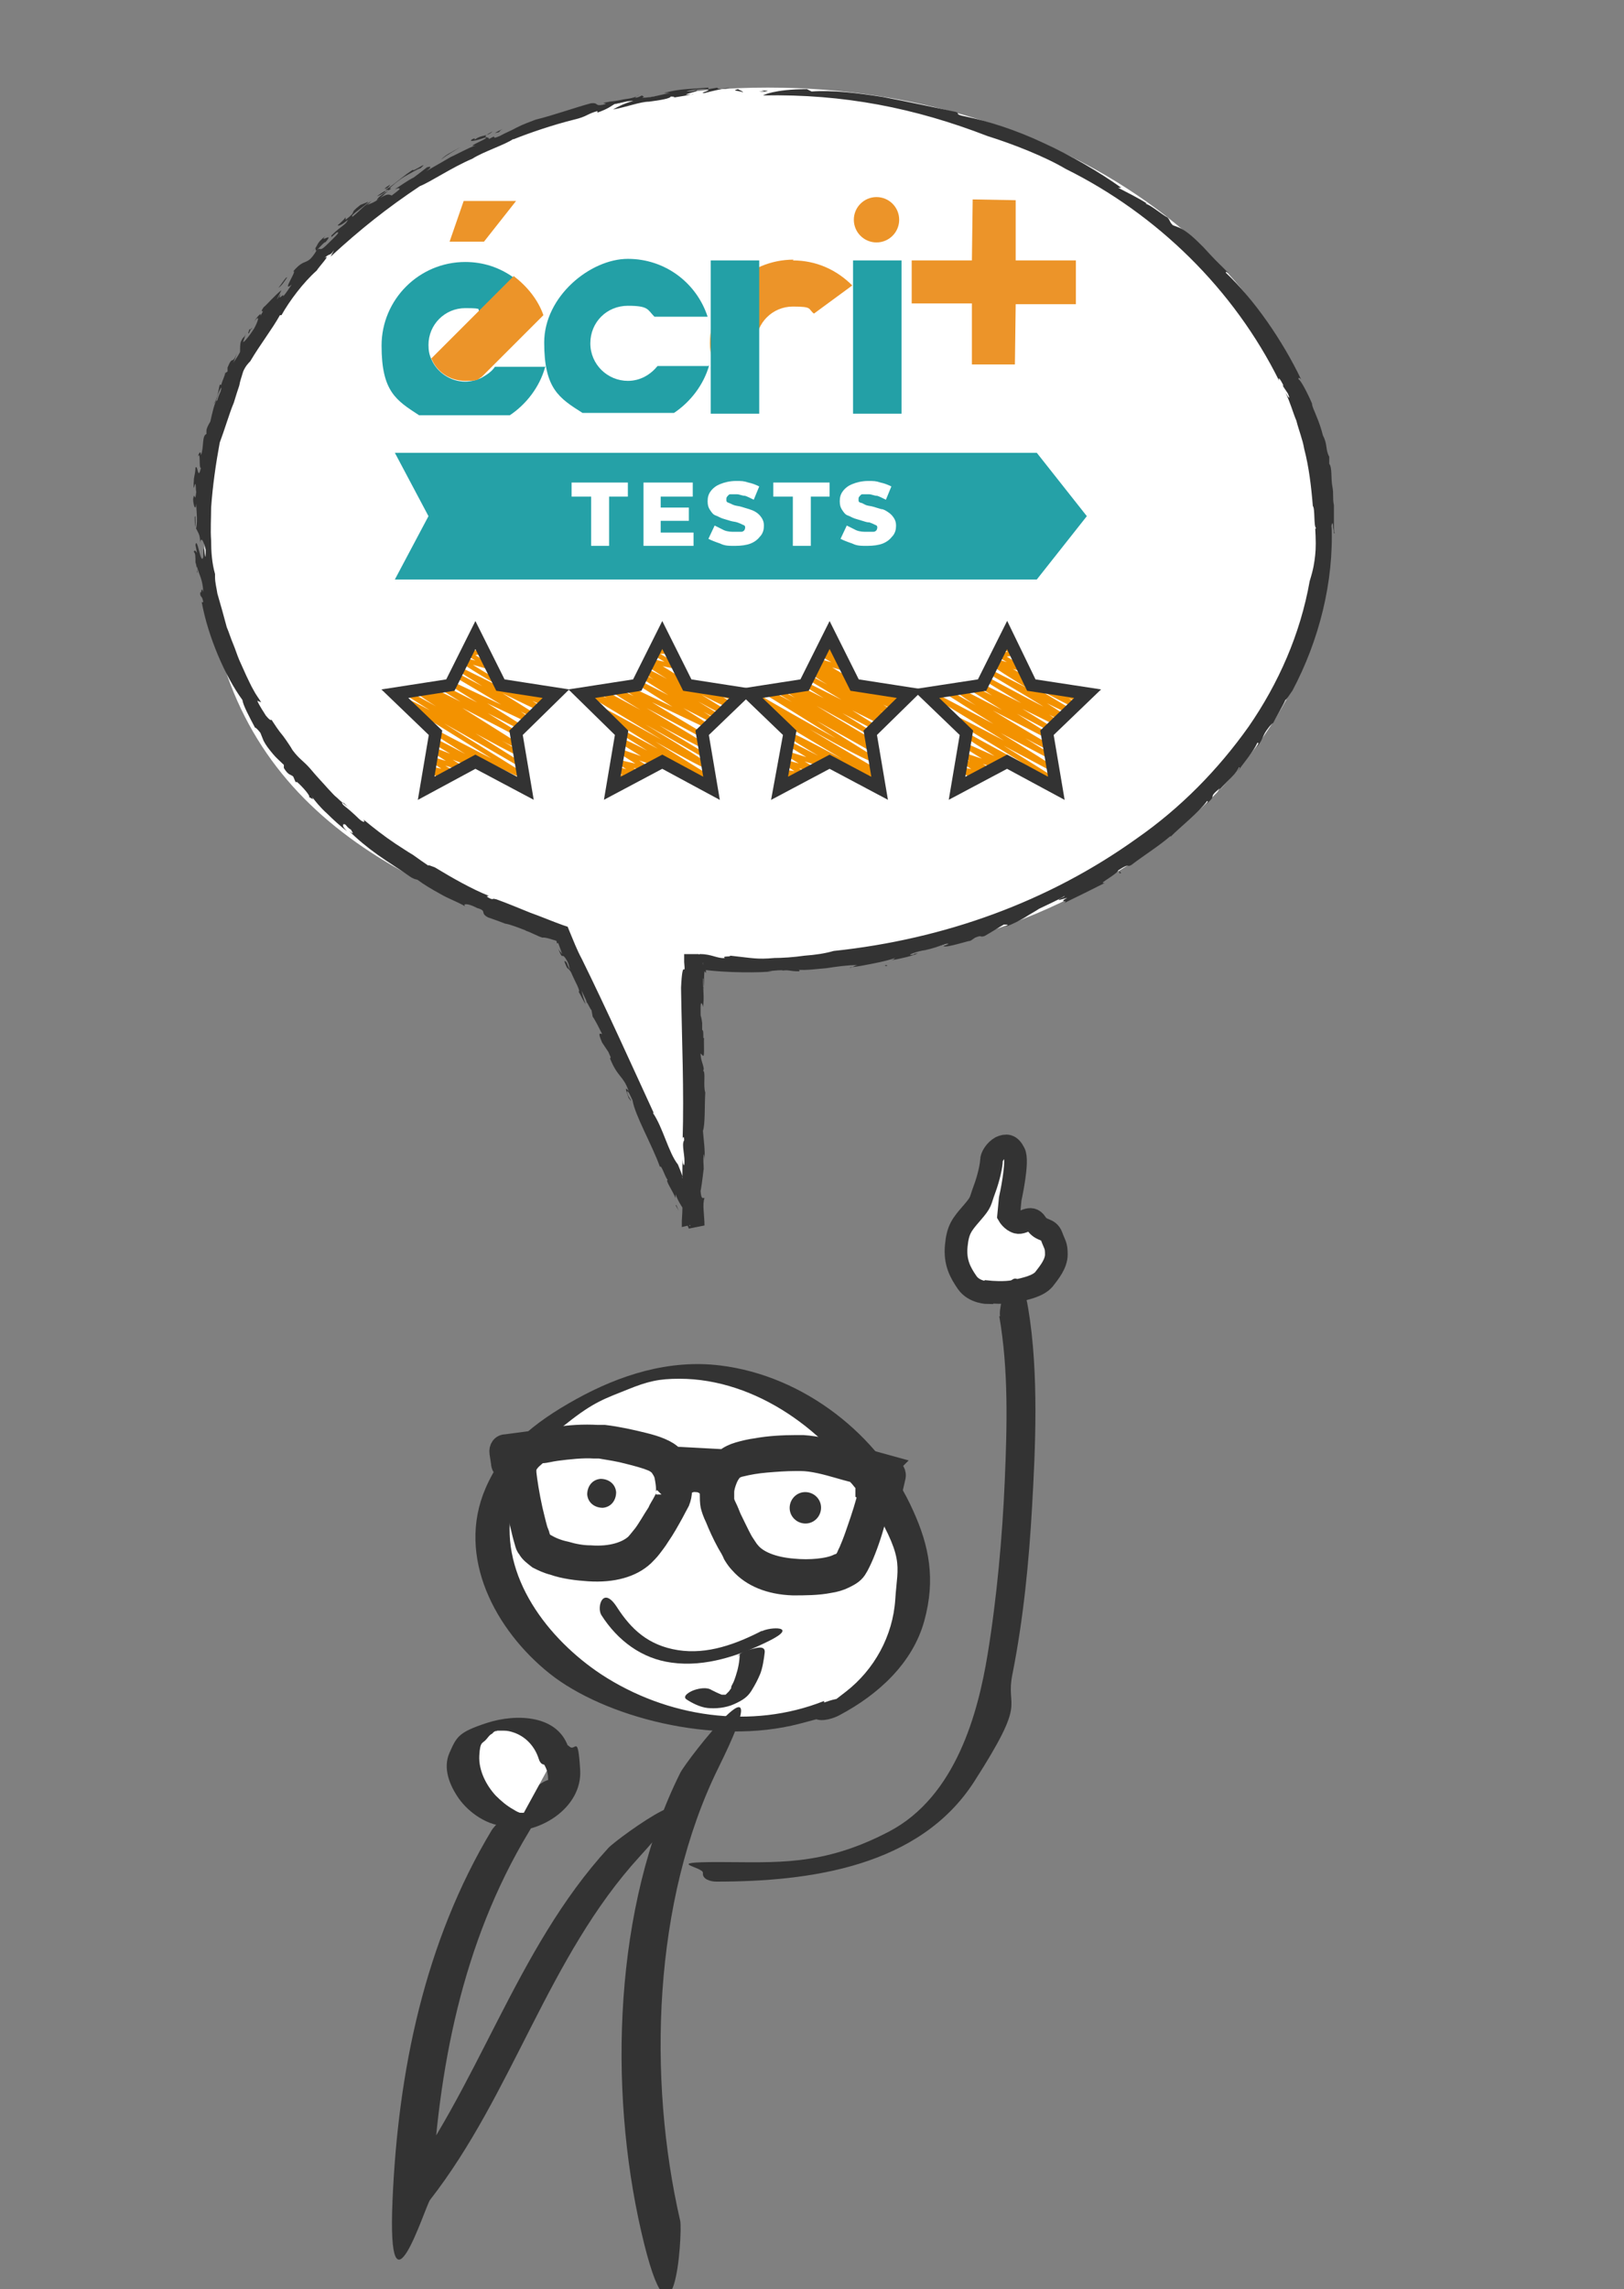 <?xml version="1.0" encoding="UTF-8"?>
<svg id="Calque_1" xmlns="http://www.w3.org/2000/svg" version="1.1" viewBox="0 0 207.7 292.7">
  <rect x="0" y="0" width="207.7" height="292.7" fill="#808080" stroke="none"/>
  <!-- Generator: Adobe Illustrator 29.4.0, SVG Export Plug-In . SVG Version: 2.1.0 Build 152)  -->
  <defs>
    <style>
      .st0, .st1 {
        fill: #333;
      }

      .st0, .st2, .st3, .st4 {
        stroke: #333;
      }

      .st0, .st3 {
        stroke-width: 2.2px;
      }

      .st5, .st3, .st4 {
        fill: #fff;
      }

      .st6, .st2, .st7 {
        fill: none;
      }

      .st8 {
        fill: #23a0a6;
      }

      .st2 {
        stroke-width: 1.6px;
      }

      .st9 {
        fill: #25a1a7;
      }

      .st10 {
        fill: #ec9429;
      }

      .st7 {
        stroke: #f39200;
        stroke-linecap: round;
        stroke-linejoin: round;
        stroke-width: .6px;
      }

      .st4 {
        stroke-width: 2.9px;
      }
    </style>
  </defs>
  <g>
    <path class="st5" d="M106.2,218.1c-31,12.5-64.4-26.5-25.7-41.4,23.8-8.8,52,28.1,25.6,42.2"/>
    <path class="st1" d="M105.4,217.5c-9.3,3.7-20.1,2.1-28.5-3.4-6.8-4.5-13-12.5-11.5-21.1s3.6-8.2,7.1-11,5-3.2,7.7-4.3,4.1-1.4,6.7-1.4c9.8,0,19.1,6.8,24,15s3.9,8.5,3.6,13.2-2.7,9-6.3,11.8-2.2,1.6-3.4,2.2-1.4.9-.5,1.3,2.4-.1,3.1-.5c4.9-2.6,9.3-6.6,10.8-12s.6-9.7-1.4-14.1c-4.3-9.7-14-17.3-24.7-18.6-6.5-.8-12.8,1.2-18.4,4.3s-9.4,6.3-11.6,11.4c-3.8,8.8,1.3,18.2,8.2,23.7s21,9.3,32,6.4,3.2-.9,4.7-1.5,1.8-.7,1.3-1.4-2.3,0-2.9.2h0Z"/>
  </g>
  <path class="st1" d="M97.5,208.5c-3.3,1.7-7,3.1-10.8,2.5s-6-2.7-7.8-5.5-2.6,0-2,1c2.1,3.3,5.2,5.6,9,6.1,4.3.6,8.7-.9,12.5-2.8s.1-1.8-1-1.2h0Z"/>
  <g>
    <path class="st0" d="M114.1,187.3l-2.9-.8c-.1,0-.3,0-.4,0h-.3c0,0-1.1-.5-2.6-.9-1.5-.4-3.5-.9-5.2-1-.3,0-.6,0-.9,0-1.6,0-3.5.1-5.1.4-.8.1-1.6.3-2.3.5-.7.2-1.3.5-1.8.9,0,0,0,0,0,0-.1,0-.2,0-.3,0l-5.6-.3c-.1,0-.2,0-.4,0,0,0,0,0,0,0-.5-.5-1-.8-1.7-1.1-.7-.3-1.4-.5-2.2-.7-1.6-.4-3.4-.8-5.1-1-.3,0-.6,0-.9,0-1.7-.1-3.7,0-5.3.3-1.6.2-2.7.5-2.7.5h-.3c-.1,0-.3,0-.4,0l-3,.4c-.7,0-1.1.6-1,1.3l.2,1.3c0,.7.7,1.2,1.3,1.2,0,0,0,.2,0,.3,0,.3,0,.6.1,1,.1.7.3,1.6.4,2.5.4,1.8.8,3.8,1.2,5.1.1.4.2.7.4.9.3.6.9,1,1.4,1.4.6.3,1.2.6,2,.8,1.4.5,3.1.7,4.6.8,3.1.2,5.6-.5,7.2-2,.3-.3.7-.7,1-1.1.3-.4.7-.9,1-1.4.7-1,1.3-2.1,1.8-3,.3-.6.6-1.1.8-1.5.2-.5.3-1,.3-1.5,0,0,0-.2,0-.2h0c.4-.5,1-.8,1.7-.7.6,0,1.2.4,1.5.9,0,.1,0,.2,0,.4,0,.5,0,1.1.1,1.6.1.4.3,1,.6,1.6.4,1,.9,2.1,1.5,3.2.3.5.6,1,.8,1.5.3.5.6.9.9,1.2,1.5,1.7,3.9,2.7,6.9,2.8,1.5,0,3.2,0,4.7-.3.7-.1,1.4-.3,2-.6.6-.3,1.2-.6,1.6-1.2.2-.3.3-.5.5-.9.6-1.2,1.3-3.1,1.8-4.9.3-.9.5-1.7.7-2.4,0-.4.2-.7.2-1,0,0,0-.2,0-.3.6.1,1.3-.3,1.5-1l.3-1.3c.2-.7-.2-1.3-.8-1.5ZM85,191.1c0,.2-.2.5-.4.9-.2.4-.5.8-.7,1.3-.6.9-1.2,2-1.8,2.8-.4.5-.8,1-1,1.2-1,.9-2.9,1.6-5.6,1.4-1,0-2.1-.2-3.1-.5-1-.2-1.9-.6-2.4-.9-.4-.2-.6-.4-.6-.5,0,0-.1-.2-.2-.5,0-.2-.2-.5-.3-.9-.2-.7-.4-1.6-.6-2.4-.4-1.8-.7-3.7-.8-4.7,0-.3,0-.5,0-.5,0,0,0-.1.1-.3,0-.2.3-.4.4-.6.4-.4.8-.7,1-.9,0,0,0,0,0,0,0,0,0,0,0,0,0,0,0,0,0,0,0,0,.2,0,.3,0,.5,0,1.1-.2,1.9-.3,1.5-.2,3.4-.4,4.8-.3,0,0,0,0,0,0,.3,0,.5,0,.7,0,1.2.2,2.5.4,3.6.7,1.2.3,2.3.6,3,.9.5.2.8.5.9.6.2.3.5.7.6,1.2.1.5.2,1.1.2,1.6,0,.4,0,.7-.2.9ZM110.8,191c-.2,1-.8,2.9-1.4,4.6-.3.9-.6,1.7-.9,2.4-.1.3-.3.6-.4.9-.1.2-.2.4-.3.5,0,0-.3.3-.7.4-.6.3-1.5.5-2.5.6-1,.1-2.1.1-3.1,0-2.6-.2-4.5-1-5.4-2.1-.2-.2-.5-.7-.9-1.3-.5-.9-1-2-1.5-3-.2-.5-.4-1-.6-1.4-.2-.4-.3-.7-.3-.9,0-.2,0-.5,0-.9,0-.5.2-1.1.4-1.6.2-.5.5-.9.7-1.1,0,0,.4-.3,1-.4.8-.2,1.9-.4,3.1-.5,1.2-.1,2.5-.2,3.7-.2.2,0,.5,0,.7,0,0,0,0,0,0,0,1.5,0,3.3.5,4.7.9.7.2,1.4.4,1.8.5.1,0,.2,0,.3,0h0s0,0,0,0c0,0,0,0,0,0,0,0,0,0,0,0,.2.2.6.6.9,1,.2.2.3.4.4.6,0,.2,0,.3,0,.3,0,0,0,.2,0,.5Z"/>
    <path class="st3" d="M113.9,188.8c0,.3-.5.6-1.2.6-.6,0-1.1-.4-1.1-.7,0-.3.5-.6,1.2-.6.6,0,1.1.4,1.1.7Z"/>
    <path class="st3" d="M67.1,185.9c0,.3-.6.6-1.2.6-.6,0-1.1-.3-1.1-.7,0-.3.5-.6,1.2-.6.6,0,1.1.3,1.1.7Z"/>
  </g>
  <path class="st1" d="M78.8,190.8c0,1-.6,1.9-1.7,2-1,0-1.9-.6-2-1.7,0-1,.6-1.9,1.7-2,1,0,1.9.6,2,1.7Z"/>
  <path class="st1" d="M105,192.6c.1,1.1-.7,2.1-1.8,2.2-1.1.1-2.1-.7-2.2-1.8-.1-1.1.7-2.1,1.8-2.2,1.1-.1,2.1.7,2.2,1.8Z"/>
  <path class="st1" d="M94.6,211.5c0,.9-.2,1.9-.5,2.8s-.3.8-.5,1.2,0,.2-.1.3c.1-.2,0,0,0,.1-.1.1-.2.3-.3.4s-.1.1-.2.2c-.2.2.1-.1,0,0s-.1.1-.2.2c-.2.1.4-.2,0,0s.3-.1,0,0c-.4.2.4-.1.1,0s.4,0,.1,0,.3,0,.1,0-.4,0,0,0c0,0-.2,0-.3,0,0,0-.1,0-.2,0-.1,0-.1,0,0,0,0,0-.3,0-.3,0-.5-.2-.9-.4-1.3-.6-.6-.4-1.6-.2-2.2,0s-1.6.8-1,1.2,1.7,1,2.7,1.1,2.3,0,3.4-.5,1.7-.9,2.2-1.7.8-1.4,1.1-2.1.5-1.9.6-2.8-1-.6-1.4-.5-.9.2-1.3.4-.7.4-.7.6h0Z"/>
  <path class="st1" d="M87,226.7c-8.5,17-9.2,40.3-5,58.6s5.3.3,5-1.3c-4.2-18.2-3.5-41,4.9-58s-4.2-.8-4.9.7h0Z"/>
  <path class="st4" d="M126.4,165.3s-1.8,0-2.7-1.3c-.9-1.3-1.6-2.6-1.4-4.7.2-2.1.7-2.7,2-4.2,1.3-1.5,1-1.4,1.6-3,.6-1.6.9-3.2.9-3.7,0-.5.5-1.3,1.2-1.7.7-.3,1.2-.3,1.7.7.6,1-.5,5.9-.5,5.9l-.2,2.1s.4.7,1.1.9c.8.2,1.7-1,2.4.1.7,1.1,1.6.6,2,1.7.4,1.1.6,1.1.6,2.3,0,1.2-.9,2.3-1.6,3.2-.8.9-2.4,1.2-3.7,1.5-1.3.3-3.3.1-3.3.1Z"/>
  <path class="st1" d="M62.9,234c-8.6,14.3-12,30.9-12.7,47.4s4.1.9,4.8-.1c10.6-13.6,15.1-31.1,26.8-43.9s-2.8-2.4-4-1.1c-12,13.1-16.6,30.8-27.4,44.7h4.8c.8-16.4,3.9-32.6,12.4-46.7s-3.7-1.8-4.7-.3h0Z"/>
  <path class="st1" d="M127.8,168.3c1.2,6.9,1,14.1.7,21.1s-1,14.9-2.2,22.2-4,18.1-12.6,22.6-14.5,3.9-21.8,3.9-1.9.6-2,1.4,1,1.1,1.7,1.1c12,0,26-1.9,33-12.8s3.9-9,4.9-13.8c1.4-7.1,2.1-14.3,2.5-21.4s.9-17-.5-25.3-3.9-.7-3.6,1h0Z"/>
  <g>
    <path class="st5" d="M66.5,232.7c-3.6.2-8.2-5-7-8.6,1.8-5,10.2-5,11.6.2"/>
    <path class="st1" d="M67.8,232c0,0-.6,0-.4,0-.2,0-.4,0-.6-.1-.4-.1-.8-.3-1.1-.5-.9-.5-1.6-1.1-2.3-1.8-1.2-1.3-2.2-3.2-2.1-5.1s.4-1.5.9-2.1.4-.5.7-.7.1-.1.2-.2c.2-.1-.3.2,0,0s.6-.3.2-.1c0,0,.2-.1.3-.1,0,0-.4.2-.1,0,.5-.2-.4.1.1,0s-.2,0-.2,0c0,0,.3,0,.3,0,0,0-.5,0-.1,0s.2,0,.3,0c-.5,0,.2,0,.3,0s.2,0,.2,0c-.3,0,0,0,.1,0,.4,0,.8.1,1.1.2,1.6.5,2.8,1.8,3.3,3.4s1.8.1,2.1,0,2-.5,1.8-1.1c-1.2-4.6-6.8-4.7-10.5-3.5s-3.9,1.8-4.8,3.8,0,4.2,1.2,5.9,3.7,3.6,6.3,3.5,2-.2,2.8-.7.5-.3.5-.5-.5-.2-.7-.2h0Z"/>
  </g>
  <path class="st1" d="M69,224.9c.7.7,1.1,1.5,1.1,2.6,0-.2,0,.1,0,.2,0,.1,0,.2,0,.3,0,.2,0,.5-.2.7s-.2.5-.3.7c.1-.3,0,.1,0,.2,0,.1-.1.2-.2.3-.1.2-.3.4-.5.6s-.3.3,0,0c-.1.1-.2.2-.3.3s-.6.4-.6.5c.2-.2.2-.2,0,0h0c-.1.1-.2.2-.4.3,0,0-.1,0-.2.1.3-.1.3-.2.2-.1-.1,0-.2.1-.3.2-.5.2.3,0,0,0s-.2,0-.3,0c-.5.1.4,0,0,0s-.2,0-.3,0c-.3,0,.5,0,0,0s-.3,0-.4,0c-.8,0-2.1.3-2.6,1.1s.4,1.1,1.1,1.2c4.3.4,9.7-3,9.4-7.8s-.6-2.2-1.4-3-4.7.4-3.6,1.5h0Z"/>
  <g>
    <path class="st5" d="M98.2,11.2c-39.8,0-72.1,25.2-72.1,56.2s18.9,44.1,45.7,52.3l17.1,37.3v-33.9c3,.3,6.1.5,9.3.5,39.8,0,72.1-25.2,72.1-56.2S138,11.2,98.2,11.2Z"/>
    <g>
      <path class="st1" d="M97.1,11.7c1.7,0-.9-.2,1.1-.1-.2.1-.6.2-1.1.1Z"/>
      <path class="st1" d="M103.8,11.7c2.7-.2,5.9.2,9.1.7,3.2.6,6.4,1.3,9.3,1.9.7.2-.3.3,1.3.6,2.9.6,6.4,1.7,10,3.4,3.5,1.6,7.1,3.7,9.9,5.7h-.4c1.1.6,2.6,1.3,3.8,2.1,0,0-.4-.2-.2,0,.4,0,2.1,1.4,2.7,1.7.4.4.2.5.7,1l.8.3c1.1.5,2.1,1.5,3.1,2.5,1,1.1,2.1,2.2,3.2,3.3-.1,0-.4-.3-.3,0,3.6,3.4,7.2,8.6,9.6,13.6-.2-.2-.4-.3-.3,0,.3.2,1.1,1.7,1.7,3.1,0,.4.3.9.6,1.7.3.7.6,1.6.8,2.4h0c.6,1.1.3,1.8.8,2.7,0,.3,0,.6,0,.9.4.5.2,1.9.4,2.9h0c.2,1,0,1.5.2,2.4h0c0,1.2,0,2.1,0,2.6,0,.6,0,.9.1.9-.1.4-.1-.2-.2-.6,0-.5-.1-.9-.2-.3.3,7.2-1.6,14.7-5,21.1-.5.7-.7,1.1-.9,1.2-.3.7-1.3,2.4-1.6,3,.1-.2-.4.3-.6.6-.8,1-.6,1.4-1.5,2.5.3-.5.3-.7.1-.6-.5,1.1-1.6,2.4-2.5,3.6.1-.2.3-.5.2-.5-.4.7-.9,1.2-1.4,1.7-.5.5-1,1-1.4,1.5l.3-.5c-1.7,1.4-.2.7-1.7,2,.3-.4.1-.3.1-.4-1.1,1.5-3.4,3.3-4.7,4.6,0,0,0-.1,0-.1-1.5,1.3-3.3,2.4-5,3.7-.7.4,0-.4-1.7.7.1.1-.6.6-1.2,1-.6.4-1.1.7-.5.6-.8.4-1.8.9-2.8,1.4-1,.5-1.9.9-2.4,1.2.7-.5-.9,0,.4-.7-.4.1-.7.2-1.1.3,0-.2,1-.5.7-.5-.6.4-2.6,1.3-3.2,1.6-.6.4-1.2.7-1.8,1.1-.7.4-1.4.8-2.5,1.2.9-.5-.7-.1,0-.4-.9.5-1.8,1.1-2.7,1.6-.7.2-.2-.2-1.2.2,0,0-.4.3-.6.4-.3,0-3,.9-3.4.7-.3,0,1.2-.4.3-.3-1.3.4-1.4.5-2.7.8h0c-.9.1-2.6.7-1.6.6.6-.1-.3-.1.7-.2-.6.3-2.2.7-3.5.9.5-.1.4-.2.6-.3-.9.3-1.8.5-2.8.7-1,.2-2,.4-3,.5,0,.2.7-.3,1-.3-1.3,0-2.7.2-4,.4-1.3.1-2.6.3-3.7.2.4,0,.2.2.2.2-1.3,0-1.2-.2-2.1-.1,0-.1-1,0-1.9.1-.4,0-.2,0,.5,0-1.2.2-6,.2-8.7-.2,0,0-.4,0-1,.1l1.2-1c0,.5.1,1,.1,1.3l-.2-.2c-.1.6,0,2.1-.2,2.2.2,1,0-2.2,0-3.3l-.8.7c.4,0,.5,0,0,0,0,0,0,0,0,0l.8-.8c-.1.5.3,2.5,0,2.1,0,1.3.2,2.5,0,3.7,0-.3-.3-1-.3,0,0,1.8,0,.5.2,2v.9c.3,0,0,1.6.3.9-.2.2.1,2.6-.2,2.4l-.3-.3c0,.8.3,1.3.4,1.9,0,.1,0,.3-.1.3.4.1,0,1.9.3,2.8-.1,1.6,0,4.1-.3,4.9.1,1.3.3,2.4.2,3.8,0-.3,0-.7-.1-.8-.1.9,0,1.1,0,1.9,0-.2-.2,1.8-.4,2.8.1,1.2.3.8.5.9-.3.8,0,2.2,0,3.5l-2,.4c-.2-.5-.4-.9-.5-1.3.2.4.9,1.6.6.6-.1-1.2-1.2-2-1.8-3.7v.5c-.3-.8-1.4-2.4-1-2.3-.4-.5-.8-2-1-1.7-1-2.8-3.2-6.6-3.5-8.5-.2-.4-.6-1.4-.7-1.1.1.7.5.9.5,1.2-.2-.3-.3-.4-.3-.4-.3-.9-.6-1.6,0-.9-.7-2-1.4-1.7-2.4-4.2.2,0,.1-.1-.2-.8l-.8-1.2c-.7-1.6-.1-1,0-1.1-.4-.8-.9-1.8-1.2-2.2l-.2-1.1c.2.8-.4-.6-.7-1l.2.4c0-.2-.5-1.1-.7-1.6,0,.2.3,1.2.5,1.7-.3-.4-.6-1.1-.9-1.6.3,0-.5-1.4-.8-2.1-.3-.8-.6-.8-.7-1,0,0-.6-1.2-.1-.7.2.2.2.6.5,1-.2-.5,0-.6-.6-1.5-.5-.7-.3.4-.9-1.2.2.4.3.4.5.7l-.5-1.4h-.2c0-.2,0,0,0-.2,0,0-.2-.3-.3-.5l.6.5c-.7-.2-1.8-.6-2.1-.5-.7-.2-1.5-.7-2.2-.9h.1c-.8-.3-2-.8-2.7-.9h0c-.5-.2-1.6-.6-2.2-.8-1.1-.6,0-.8-1.4-1.2-1.1-.6-1.9-.6-1.5-.2-1-.6-2.2-1-3.2-1.6-1.1-.6-2.1-1.2-2.9-1.8-.3-.1-.2,0-.8-.3-1.4-1-2.9-1.9-4.3-2.9-1.4-1-2.6-2-3.6-3,.8.6.2-.1.2-.2-.7-.4-.6-.8-1-.7,0,.2-.2.2.5.9-.8-.6-1.8-1.5-2.6-2.3-.9-.8-1.5-1.6-1.9-2.1.3.5,0,.2-.4,0,.3,0-.7-1.2-1.5-1.9h-.2s-.3-.7-.3-.7c-.3-.3-.6-.1-1.2-1.1,0,0,0-.2,0-.4-.4-.4-1-.9-1.4-1.4-.5-.6-.9-1.1-1.2-1.7l-.4-1c-.3-.4-1-1.1-.5-.3-1-1.9-1.7-3.2-1.8-3.9-2.2-3-4.4-8.1-5.2-12.5h.2c-.2-1.1-.4-.4-.4-1.3.2.4.1-.9.4,0-.1-1.7-.5-2.1-.8-3.2-.2-.1.2.9,0,.7,0,0,0-.7-.2-1.3,0-.6,0-1.2-.2-1.3,0-.4.3-.1.4.1l-.2-1c.2-1.3.7,2.8,1,1.5v-.9c.1-.9.3,2.4.3,0-.2-1-.6-1.8-.7-.9,0-1.1-.3-1.3-.4-1.6-.2-.3-.3-.6-.3-1.7.2-.6,0,1.8.2,1.4.2-1.1,0-2.2,0-3.1-.1,1.1-.4.1-.4-.6.2-1.2.2.8.4-.9-.1-.3,0-1.8-.3-.5-.1-.3,0-.8,0-1.2.1-.5.2-1,.2-1.4.3-.5.3,1.8.7,0-.3.3,0-2.3-.4-1.4.2-.7.4-.7.4-.2.4-1,.1-2.5.7-2.7v-.4c0-.3.2-.7.5-1.2.2-.9.6-2.8.9-2.7,0-.1.2-.7.4-1.1.1-.4.2-.7,0-.4-.6,1.1-.3,1.4-.9,2,.6-.8.6-1.8.8-2.5h.2c.1-.5.6-1.4.5-1.7,0,.3,0,.2.3,0,0-.2,0-.3,0-.5.7-1.7.5-.2,1.2-1.8l-.5,1.3c.1-.3.5-.7.9-1.5,0-.4,0-1,.1-1.3.4-.9.4-.3.7-1.2l-.4,1.2c0,.2.7-.6,1.4-1.7.4-.7.9-2,0-.9.4-.6,1-1.3.8-.7.8-1.3-.3,0,.4-1.1.4-.3,1.5-1.6,2.3-2.2-.2.4-.4.8-.6,1.2.2-.2.3-.5.5-.7-.5,1.1.5-.3.3.3.4-.4.8-1.1,1.1-1.5-1.4,1.1.8-1.9.2-1.7,1.6-1.9,1.7-.5,3-2.7-.4.2.3-.8-.7.3,1.1-1,.4-1,1.8-2.1-.9,1,1.3-.7,0,.8,0-.2-.8.7-1,.9.5-.3.2.4,1.3-.7.7-.7,1.6-1.5,1.3-1.5-.2-.1-1,1-.8.4,1.3-1.3,1.8-1.3,2.1-2-.9.8-1.3.8-1.3.7.3-.3.7-.6,1-1v.3c1.7-1.3.2-.6,1.9-1.9l1-.4c-.3.5-2.5,1.8-2,1.9,1.1-.9,1.3-1.3,2.4-2-.2.2-.5.5-.7.6.4-.3,1.1-.2,2.5-1.6.8-.7.1-.3,0-.4.9-.6,1.5-1.1,2-1.5.5-.4.9-.7,1.5-1.1-.1.4,2.2-1.3,1-.2-.4.1-1.2.6-2.1,1.1-.8.5-1.6,1.2-1.9,1.5.9-.2-1.5.9-1.6,1.5,1.4-1,1.6-.7,1.9-.6.4-.3.8-.6,1-.8,0-.3-.5,0-.6,0,.8-.5,1.6-1.1,2.4-1.5.7-.5,1.3-1,1.7-1.3.6-.2.6,0-.1.5,1-.6,2.1-1.2,3.1-1.8,1.1-.5,2.1-1.1,3.2-1.5-1.5.3,2.2-1.1,1.2-1-1.1.4-2.2.6-1.6.2.7-.3,0,.1.4,0,.8-.6,1.5-.3,2.2-1-1.9,1-.2.6-.5,1,1.4-.8,0,.2,1.4-.4.7-.4,1.5-.7,2.2-1.1.8-.4,1.6-.7,2.4-1,2.1-.5,5.2-1.6,7.1-2.1,1-.1.4.4,1.5.2,1.2-.3-1-.1.9-.4h-.2c.3,0,1.1-.1,2-.3.9-.1,1.7-.3,1.9-.6l-.5.4c.4,0,.7-.2.9-.3,0,.1.5.1,0,.3,1.2,0,2.4-.4,3.6-.6h-.8c2.1-.6,3.6-.5,5.7-.7v.2s1.2-.2,1.2-.2c-.3.2.9.3,1.5,0-1.1.2-2.1.4-3.2.7-.9,0,1-.3.4-.5-.5-.1-2.4.1-2.7.3.7,0,.8,0,1.3-.2.3.2-.8.3-1.4.6.4,0,.9,0,1-.1-.7.2-1.5.3-2.7.5.8-.2-.5-.1-.2-.2,0,.3-1.3.5-2.8.7-1.1,0-2.9.7-4.6,1,.7-.4,1.5-.8,2.6-1.1-1.1,0-1.2.2-2.4.4-.5.3-.8.6-2.2,1.1v-.2c-1.4.4-1.3.7-3,1.1-2.8.7-5.7,1.7-7.7,2.5h-.1c-1,.7-3.8,1.6-5.2,2.5-2.6,1.1-5.4,3-6.7,3.5-4.2,2.8-7.6,5.5-11.4,9,.1-.3.3-.5.4-.8-.5.8-.5.3-1.2,1,.9-.6-.7,1.1-1,1.6-1.7,1.5-3.5,3.9-4.5,5.7h-.2c-1,1.8-2.5,3.7-3.8,5.9-.2.2-.6.6-.9,1.3-.2.7-.4,1.2-.5,1.8-.2.6-.4,1.2-.7,2.2-.3.7-.6,1.6-.9,2.5-.3.9-.6,1.8-.9,2.6-.5,2.7-.9,5.5-1.1,8.3,0,1.4-.1,2.8,0,4.2,0,1.4.1,2.9.5,4.3v.4c0,.7.2,1.4.3,2.1.2.7.4,1.4.6,2.1.2.7.4,1.5.6,2.2.3.7.5,1.4.8,2.1.3.7.5,1.4.8,2.1.3.7.6,1.3.9,2,.3.6.6,1.3.9,1.8.3.6.7,1.1,1,1.6l-.5-.2c.3.7.8,1.4,1.1,1.9.4.5.7.7.7.5.4.6.9,1.4,1.5,2.1.3.4.5.7.7,1,.2.3.4.6.5.8.9,1.2,1.3,1.3,2.2,2.3,1,1.2,1.7,1.9,2.4,2.7.4.4.7.8,1.1,1.1.4.4.9.8,1.4,1.2l-.5-.5c-.3-.2-.4,0,.1.4.4.3,1.2,1,1.7,1.5.5.5,1,.7.7.2,1.2,1,2.6,2.1,4.1,3.1.8.5,1.5,1,2.2,1.4.7.5,1.4,1,2,1.4-.2-.2.5.1.8.2,2.3,1.4,4.8,2.8,6.8,3.6.4.2-.7-.1.3.4.6.2,0-.1.8.1,1.4.5,2.8,1.1,4.3,1.7,1.4.5,2.8,1.1,4.2,1.6l.6.2.2.5c.5,1.2,1,2.5,1.6,3.6,3.2,6.5,6.3,13.4,9.2,19.7h-.1c1.3,1.9,2,5.1,3.2,6.6.2.5.8,1.9.5,1.6.8,1.3,1.6,3.7,2.6,5.8l-2.6.6c0-.5,0-1,0-1.5,0,.2,0,.4,0,.7.2-2.7,0-5.1.1-8,0,.3,0,.8.2.9.2-1.1-.4-2.6,0-3.2,0-.6-.2-.5-.2,0,.2-6.3-.1-12.9-.2-19.5.2-4.3.6-.9.4-3.3v-1c0,0,1.1,0,1.1,0,.2,0,.4,0,.7,0,.3.1.2-.1.3,0,1.4,0,2.2.6,3.1.5-.4-.3.7-.1.7-.3,2.8.3,3.4.5,5.6.3h-.2c1.3,0,2.7-.1,4.1-.3,1.4-.1,2.7-.3,3.7-.6,14.2-1.5,27.5-6.3,38.8-14.4,5.6-3.9,10.4-8.8,14.3-14.3,3.8-5.5,6.6-11.8,7.8-18.6.5-1.6.6-2.4.7-3.3.1-.9.1-1.9,0-3.6,0,.1,0,.4.1.1-.3-.2-.1-2.5-.4-2.8-.2-2.5-.5-5-1.1-7.3-.2-1.2-.7-2.4-1-3.6-.5-1.2-.8-2.4-1.4-3.6.4.7.7,1,.3.1l-.6-.9v-.2c-.3-.6-.7-1.2-.5-.5-5.8-11.7-15.6-21.3-27.3-27.1-2.7-1.6-6.8-3.2-10-4.2-9.3-3.6-18.4-5.4-28.7-5.2,0,0,.3-.2,1.2-.4.9-.2,2.3-.4,4.4-.4Z"/>
      <path class="st1" d="M95,11.8c-.4-.2-1.6-.2-.6-.4.1.1.7.3.6.4Z"/>
      <path class="st1" d="M63.8,16.9c0,0-.4.1-.5.1.4-.2.7-.4,1-.5-.4.2-.3.2-.4.3Z"/>
      <path class="st1" d="M56.4,20.4c0,0,.4-.4.9-.7.5-.3,1.1-.6,1.6-.9-.8.5-1.7,1-2.5,1.6Z"/>
      <path class="st1" d="M49.6,24c-.6.3-.5.1.3-.4,0,0-.1.2-.3.4Z"/>
      <path class="st1" d="M49.3,24.5c-.5.4-.8.5-1.1.6,0,0,1.2-.9,1.1-.6Z"/>
      <path class="st1" d="M36.7,35.5c-.2.3-.7,1.1-1.1,1.3.3-.3,1.1-1.6,1.1-1.3Z"/>
      <path class="st1" d="M32.2,41.9c-.1.2-.2.3-.3.6-.3.4-.1-.1,0-.4h.3Z"/>
      <polygon class="st1" points="86.8 154.8 86.4 154.1 86.5 154.1 86.8 154.8"/>
      <path class="st1" d="M112.8,123.5c.8-.2.6,0,.7,0-.7.1.2-.2-.7,0Z"/>
      <polygon class="st1" points="143.4 111.6 143.2 111.7 143.1 111.4 143.4 111.6"/>
    </g>
  </g>
  <g>
    <path class="st7" d="M63.7,87.3s-4.5-2.6-4.4-2.8,3.6.9,3.6.9c0,0-3-1.8-2.9-1.8,0,0,1.8-.3,1.8-.3,0,0-1.3-.8-1.3-.8s.7-.4.7-.4c0,0-.7-.4-.6-.4"/>
    <path class="st7" d="M54.8,100.8l-.5-.3s1.5-.2,1.5-.2c0,0-1.1-.7-1.1-.7,0,0,2,0,2-.1s-2.1-1.3-2.1-1.3c0,0,3.1.7,3.2.6l-2.8-1.8s4,1.2,4,1.2-3.6-2.3-3.6-2.3c0-.1,4.6,1.8,4.7,1.7s-4.9-2.9-4.8-3,11,5.8,11.1,5.7c0,0-10.8-6.6-10.7-6.7,0,0,11.1,5.9,11.3,5.6,0,0-15.6-9.7-15.6-9.7.3-.5,15.4,8.4,15.4,8.4,0,0-15.1-9.5-15.1-9.5,0,0,14.5,8.1,14.6,7.9,0,0-13.2-7.7-13-8.1s12.4,7.4,12.7,7l-11.6-7.3c.1-.2,11.3,5.7,11.3,5.7,0,0-9.5-5.9-9.5-5.9l10.6,5.4-8.9-5.6,9.5,4.5c.2-.3-9.1-5.7-9.1-5.7,0,0,9.7,5.1,9.8,5.1,0,0-9.1-5.7-9.1-5.7,0,0,10,5,10.1,4.9,0,0-4.6-2.8-4.6-2.8,0,0,5,2.1,5,2.1s-3-1.9-3-1.9c0,0,3.8,1.5,3.8,1.5,0,0-1.9-1.1-1.8-1.2,0,0,2.4.5,2.5.4,0,0-.1,0-.1,0"/>
  </g>
  <g>
    <path class="st7" d="M87.4,87.2l-4.3-2.7s3.4.8,3.4.7c0-.1-3.1-1.8-3.1-1.9h2.2s-1.4-.8-1.4-.9c0,0,.5-.8.6-.8s-.2-.1-.2-.1"/>
    <path class="st7" d="M78.4,100.6s-.2-.2-.2-.2c0,0,1.5-.3,1.6-.3l-1.4-.8c0,0,2.5.2,2.5.2,0,0-1.9-1.1-1.8-1.1,0,0,2.8.7,2.8.7,0,0-2.6-1.6-2.6-1.6,0,0,3.4.8,3.4.7l-3.3-2.1s4.8,1.7,4.8,1.6l-4.7-2.9c.2-.3,11.2,5.8,11.2,5.8l-11-6.9c0,0,10.9,5.9,10.9,5.7,0,0-14.5-9-14.5-9,.2-.3,14,7.8,14.2,7.5s-14.9-9.1-14.8-9.2c.3-.4,14.6,7.9,14.6,7.9,0,0-13.2-7.9-13-8.1,0,0,13,7.1,13.1,7,.1-.2-11.8-7-11.7-7.3s11.3,5.8,11.3,5.8c0,0-9.9-5.8-9.7-6.1l10.3,4.9c0,0-8.7-5.5-8.7-5.5l9.6,4.9-8.9-5.6c0-.1,9.5,5.2,9.6,5.1,0,0-9.4-5.7-9.3-5.8.2-.3,9.9,5.5,10.1,5.2,0,0-9.6-5.9-9.6-6,0-.1,9.8,5.3,10,5s-3.1-1.8-3.1-1.9l4.1,1.1s-1.2-.7-1.2-.7"/>
  </g>
  <g>
    <path class="st7" d="M109.2,87.4c0-.1-4.7-2.8-4.7-2.9s3.6,1.1,3.7,1-3.3-1.9-3.2-2,2.6.7,2.6.7c0,0-2.3-1.4-2.3-1.4,0,0,1.3-.6,1.3-.7s-.7-.4-.7-.4"/>
    <path class="st7" d="M100.1,100.8s-.5-.3-.5-.3l1-.5-.7-.5s2,.4,2,.3c0,0-1.7-1.1-1.7-1.1l2.8.4s-2.6-1.6-2.6-1.6c0-.1,3.8,1,3.8,1,0,0-3.5-2.1-3.4-2.1l4.5,1.4s-4.7-2.9-4.7-2.9c0,0,8.3,4.3,8.4,4.1s-7.9-4.7-7.8-4.9c.2-.3,11,5.9,11.2,5.6s-14.6-8.7-14.4-9,14,8.4,14.2,8c0,0-16.1-9.3-15.8-9.9,0,0,15.1,8.8,15.4,8.3l-14-8.7c.2-.3,13.7,7.4,13.7,7.4.1-.2-11.9-7.4-11.9-7.4,0,0,11.8,6.7,12,6.5,0,0-11.1-6.5-10.9-6.8s10.5,5.6,10.5,5.6c0,0-9-5.6-9-5.6.1-.2,9.7,5,9.7,4.9l-8.5-5.3,9.2,4.6c.1-.2-9.2-5.7-9.2-5.7,0-.1,9.7,5.4,9.9,5.1,0,0-9.7-5.7-9.5-5.9s9.8,5.6,10,5.3-9.7-5.6-9.5-6c0,0,10.2,5.7,10.4,5.4s-3.4-2.1-3.4-2.1c0,0,4.1,1.6,4.2,1.5,0,0-2.2-1.4-2.2-1.4,0,0,2.9.6,2.9.6s-.2-.1-.2-.1"/>
  </g>
  <g>
    <path class="st7" d="M131.7,87.3c.1-.2-4.6-2.8-4.5-2.8l3.6,1.1c0-.1-2.9-1.8-2.9-1.8,0,0,1.8-.3,1.8-.3s-1.6-1-1.6-1c0,0,.8-.9.8-.9,0,0-.1,0-.1,0"/>
    <path class="st7" d="M122.8,100.8s-.5-.3-.5-.3c0,0,1.3-.2,1.3-.2,0,0-.8-.5-.8-.5,0,0,1.8-.2,1.9-.3s-1.8-1.1-1.8-1.1c0,0,2.8.5,2.8.5,0,0-2.4-1.5-2.4-1.5,0,0,3.3,1.2,3.3,1.2l-3.2-2,4.5,1.5s-4.5-2.8-4.5-2.8c0,0,7.8,3.5,7.8,3.5,0,0-7.5-4.6-7.4-4.7,0,0,11.2,6.2,11.4,6s-13.6-8.5-13.6-8.5c.1-.2,13.3,6.9,13.3,6.9.1-.2-15.4-9.6-15.4-9.6,0,0,15.1,8,15.1,8,0,0-13.4-8.3-13.4-8.4,0,0,13.1,7.5,13.3,7.2,0,0-12-7-11.8-7.4l11.4,5.9c0-.1-9.7-6.1-9.7-6.1.1-.2,10.3,5.3,10.3,5.3,0,0-8.9-5.4-8.8-5.5l9.5,4.7c.1-.2-9.1-5.6-9.1-5.7,0,0,9.7,5.3,9.9,5s-9.6-6-9.6-6c0,0,10.3,5.3,10.4,5.1,0,0-10.1-5.9-9.9-6.2,0,0,10.4,5.5,10.4,5.4,0-.1-3.3-2.1-3.3-2.1,0,0,4,1.4,4,1.4l-2-1.2c0,0,2.7.5,2.7.5,0,0,0,0,0,0"/>
  </g>
  <polygon class="st2" points="60.8 81.2 64 87.6 71.1 88.7 66 93.7 67.2 100.8 60.8 97.4 54.5 100.8 55.7 93.7 50.5 88.7 57.6 87.6 60.8 81.2"/>
  <polygon class="st2" points="84.7 81.2 87.9 87.6 95 88.7 89.8 93.7 91 100.8 84.7 97.4 78.3 100.8 79.5 93.7 74.4 88.7 81.5 87.6 84.7 81.2"/>
  <polygon class="st2" points="106.1 81.2 109.3 87.6 116.4 88.7 111.3 93.7 112.5 100.8 106.1 97.4 99.7 100.8 101 93.7 95.8 88.7 102.9 87.6 106.1 81.2"/>
  <polygon class="st2" points="128.8 81.2 131.9 87.6 139.1 88.7 133.9 93.7 135.1 100.8 128.8 97.4 122.4 100.8 123.6 93.7 118.4 88.7 125.6 87.6 128.8 81.2"/>
  <rect class="st6" x="-267.1" y="96.2" width="443.3" height="253.2"/>
  <g>
    <g>
      <path class="st10" d="M101.5,33.2c-5.9,0-10.7,4.8-10.7,10.7s5.9,2.6,5.9,0,2.1-4.7,4.7-4.7,1.9.3,2.7.9l4.9-3.6c-2-2-4.6-3.2-7.6-3.2Z"/>
      <circle class="st10" cx="112.1" cy="28.1" r="2.9"/>
      <polygon class="st10" points="129.9 33.3 129.9 25.6 129.9 25.6 124.4 25.5 124.4 25.6 124.3 33.3 116.6 33.3 116.6 33.3 116.6 38.8 116.6 38.8 124.3 38.8 124.3 46.6 124.3 46.6 129.8 46.6 129.8 46.6 129.9 38.9 137.6 38.9 137.6 38.9 137.6 33.3 137.6 33.3 129.9 33.3"/>
      <polygon class="st10" points="57.5 30.9 59.3 25.7 66 25.7 61.9 30.9 57.5 30.9"/>
      <g>
        <polygon class="st8" points="115.3 33.3 115.3 33.3 109.1 33.3 109.1 33.3 109.1 52.9 115.3 52.9 115.3 33.3"/>
        <polygon class="st8" points="97.1 33.3 97.1 33.3 90.9 33.3 90.9 33.3 90.9 52.9 97.1 52.9 97.1 33.3"/>
        <path class="st8" d="M90.6,46.8h-6.5c-.9,1.1-2.2,1.9-3.8,1.9-2.6,0-4.8-2.1-4.8-4.8s2.1-4.8,4.8-4.8,2.5.5,3.4,1.4h6.8c-1.4-4.3-5.4-7.4-10.2-7.4s-10.7,4.8-10.7,10.7,1.9,7.1,4.9,9h11.7c2.1-1.4,3.8-3.6,4.5-6.1Z"/>
        <path class="st8" d="M69.8,46.9h-6.5c-.4.6-1,1-1.7,1.4-.6.3-1.4.5-2.1.5-1.9,0-3.6-1.2-4.3-2.8-.3-.6-.4-1.2-.4-1.9,0-2.6,2.1-4.7,4.7-4.7s1.3.2,1.9.4l4.3-4.3c-1.8-1.3-3.9-2-6.2-2-5.9,0-10.7,4.8-10.7,10.7s1.9,7,4.8,8.9h11.6c2.1-1.4,3.8-3.6,4.5-6.1Z"/>
      </g>
      <path class="st10" d="M55.2,45.9c.7,1.7,2.4,2.8,4.3,2.8s1.5-.2,2.1-.5l7.6-7.6.3-.3c-.7-2-2.1-3.7-3.8-5l-4.3,4.3-6.3,6.3Z"/>
    </g>
    <path class="st9" d="M132.7,57.9H50.5l4.3,8.1-4.3,8.1h82.1l6.4-8.1-6.4-8.1ZM80.4,63.5h-2.5v6.3h-2.3v-6.3h-2.5v-1.8h7.2v1.8h0ZM88.8,69.8h-6.5v-8.1h6.3v1.8h-4.1v1.4h3.6v1.7h-3.6v1.5h4.2v1.8h0ZM97.2,68.6c-.3.4-.7.7-1.2.9-.5.2-1.2.3-2,.3s-1.3,0-1.9-.3c-.6-.2-1.1-.4-1.5-.6l.8-1.7c.4.2.8.4,1.2.6.5.2.9.2,1.4.2s.6,0,.8,0c.2,0,.3-.1.4-.2,0,0,.1-.2.1-.3,0-.2,0-.3-.3-.4-.2-.1-.4-.2-.7-.3s-.6-.1-.9-.2-.7-.2-1-.3-.6-.3-.9-.4-.5-.4-.7-.7-.3-.6-.3-1.1.1-.9.4-1.3.7-.7,1.2-.9c.5-.2,1.2-.4,2-.4s1,0,1.6.2c.5.1,1,.3,1.4.5l-.7,1.7c-.4-.2-.8-.4-1.1-.5-.4,0-.7-.2-1.1-.2s-.6,0-.8,0c-.2,0-.3.2-.4.3s-.1.2-.1.4,0,.3.3.4.4.2.7.3.6.1.9.2.7.2,1,.3.6.2.9.4.5.4.7.7.3.6.3,1c0,.5-.1.9-.4,1.3ZM106.2,63.5h-2.5v6.3h-2.3v-6.3h-2.5v-1.8h7.2v1.8h0ZM114.1,68.6c-.3.4-.7.7-1.2.9-.5.2-1.2.3-2,.3s-1.3,0-1.9-.3c-.6-.2-1.1-.4-1.5-.6l.8-1.7c.4.2.8.4,1.2.6.5.2.9.2,1.4.2s.6,0,.8,0c.2,0,.3-.1.4-.2,0,0,.1-.2.1-.3,0-.2,0-.3-.3-.4-.2-.1-.4-.2-.7-.3-.3,0-.6-.1-.9-.2s-.7-.2-1-.3-.6-.3-.9-.4-.5-.4-.7-.7-.3-.6-.3-1.1.1-.9.4-1.3.7-.7,1.2-.9c.5-.2,1.2-.4,2-.4s1,0,1.6.2c.5.1,1,.3,1.4.5l-.7,1.7c-.4-.2-.8-.4-1.1-.5-.4,0-.7-.2-1.1-.2s-.6,0-.8,0c-.2,0-.3.2-.4.3s-.1.2-.1.4,0,.3.3.4c.2,0,.4.2.7.3s.6.1.9.2.7.2,1,.3c.3,0,.6.2.9.4.3.2.5.4.7.7s.3.6.3,1c0,.5-.1.9-.4,1.3Z"/>
  </g>
</svg>